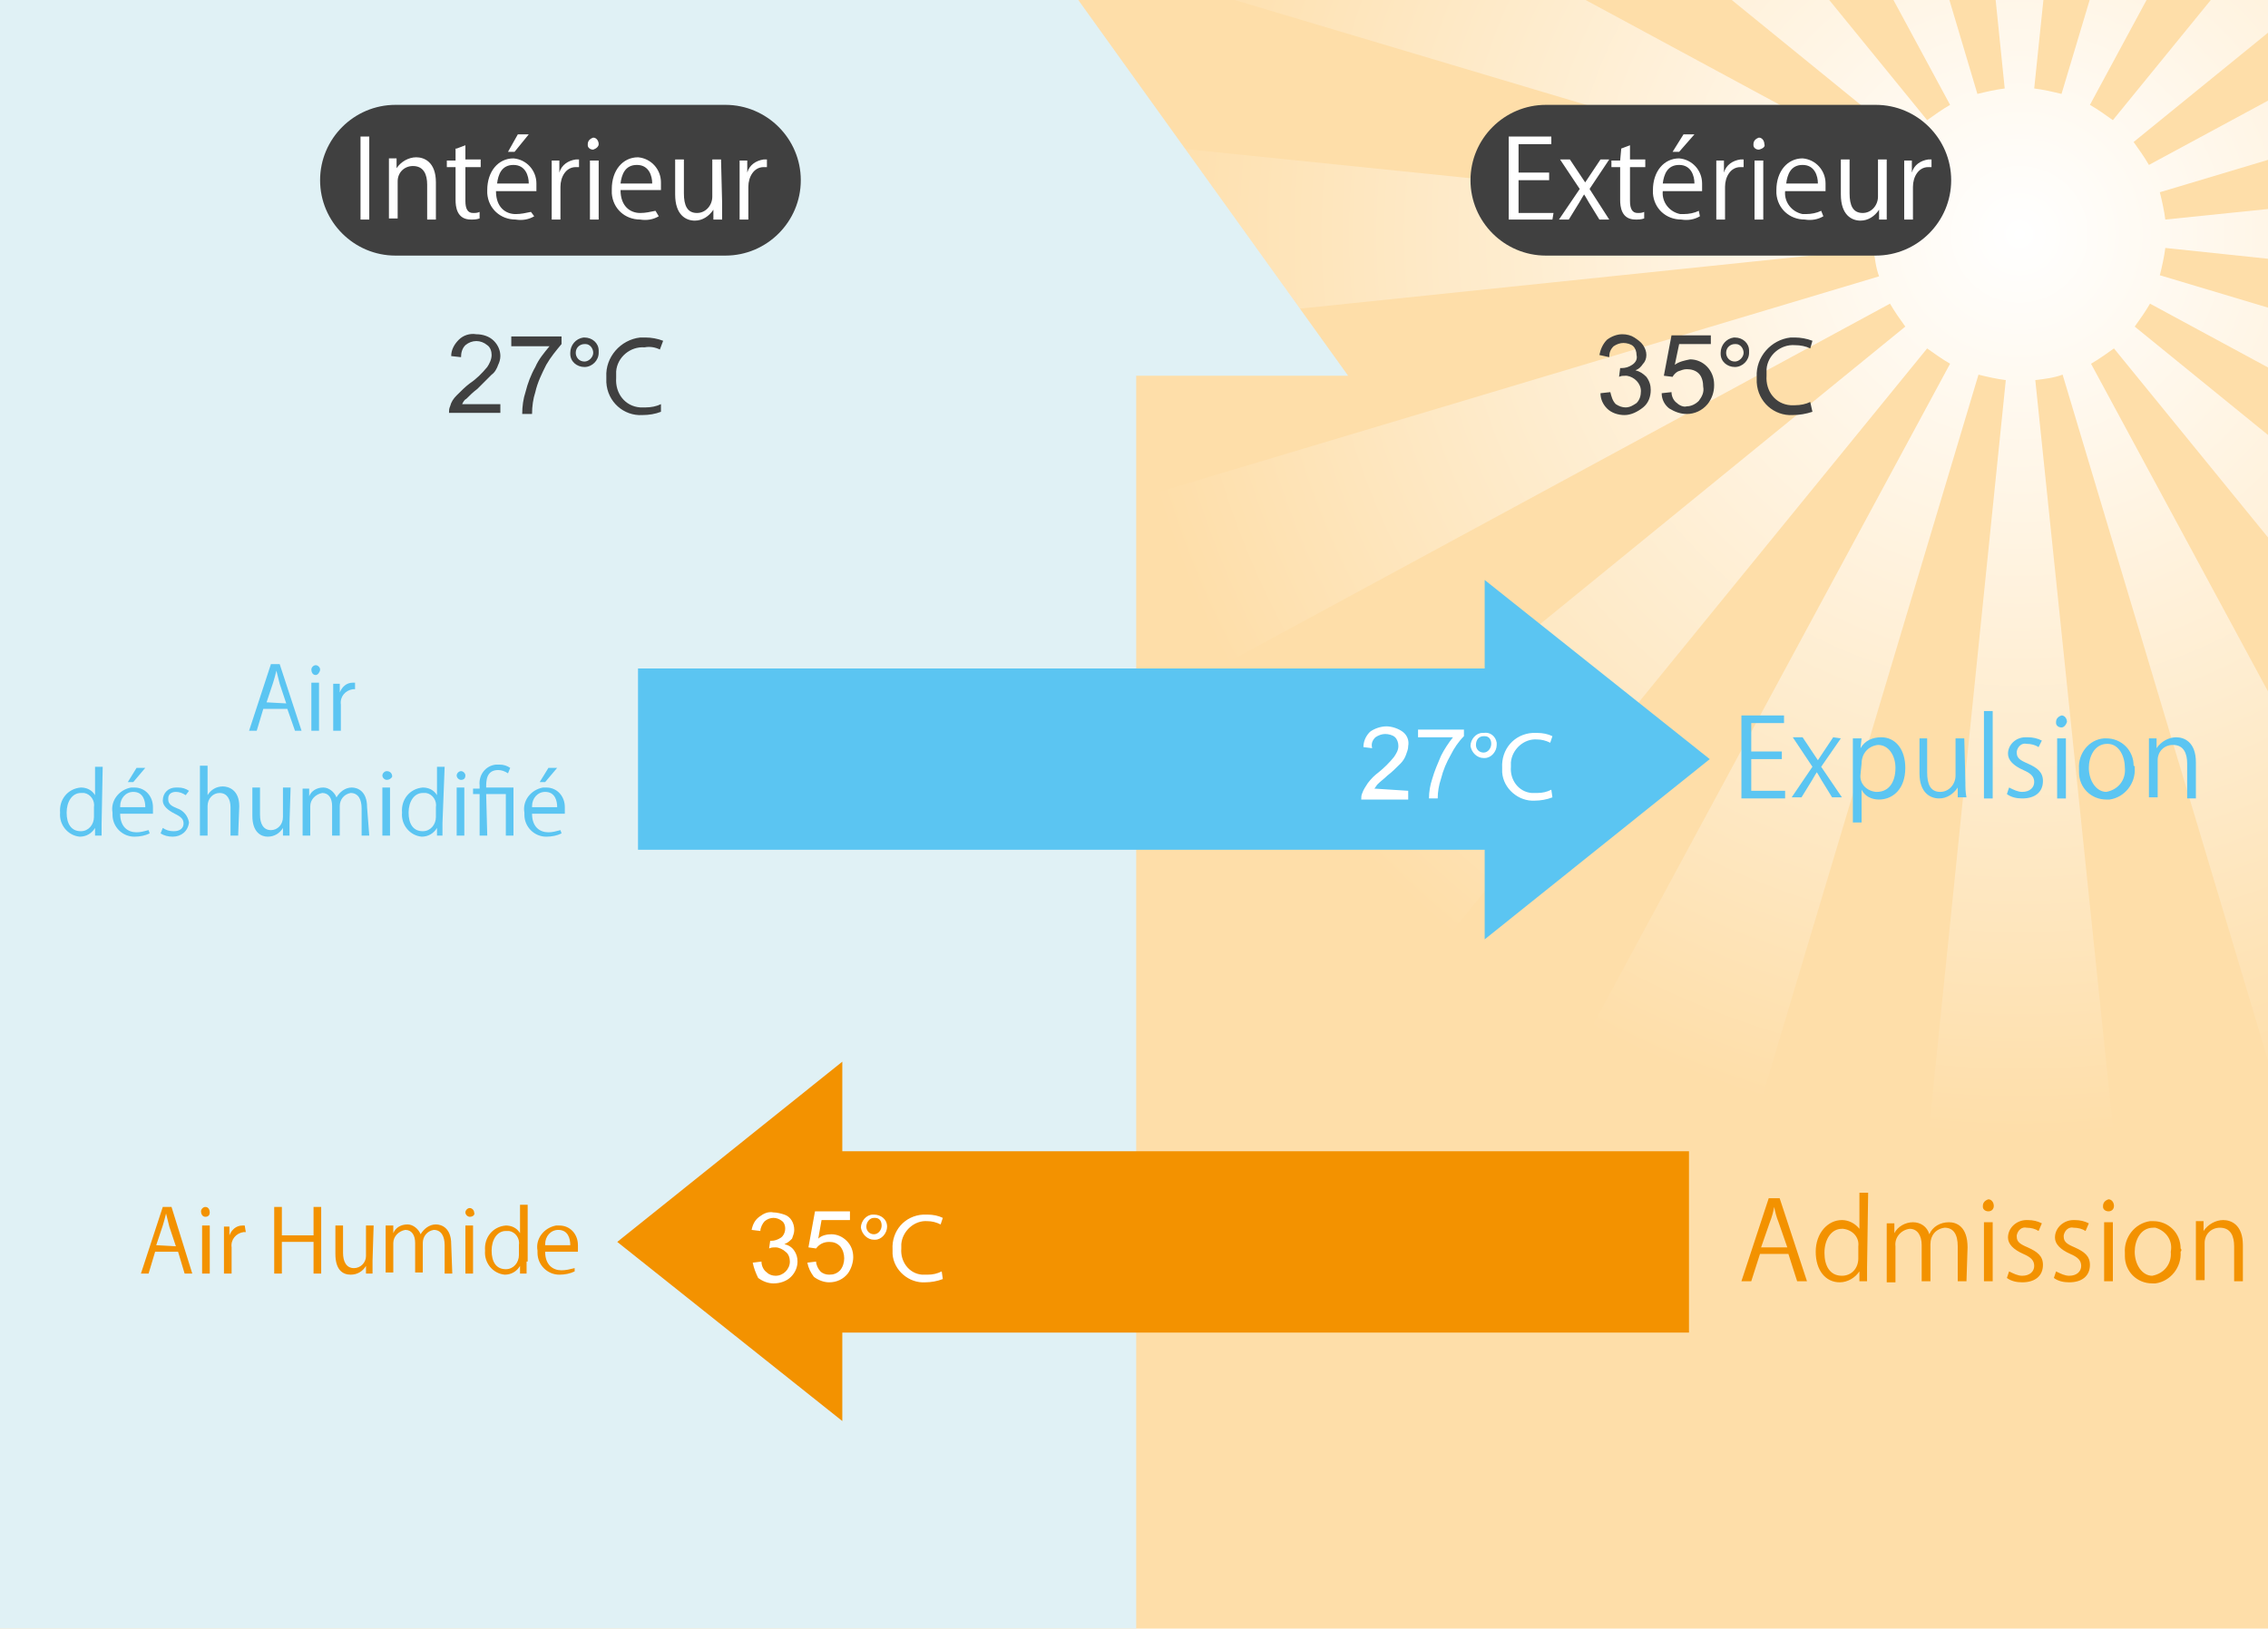 <svg version="1.1" id="Ebene_1" xmlns="http://www.w3.org/2000/svg" xmlns:xlink="http://www.w3.org/1999/xlink" x="0" y="0" viewBox="0 0 207.6 149.1" xml:space="preserve"><style>.st0{fill:#fedea9}.st4{fill:#f39200}.st5{fill:#5bc5f2}.st6{fill:#404040}.st7{fill:#fff}</style><g id="下地"><path class="st0" d="M0 0h207.9v149.1H0V0z"/><defs><path id="SVGID_1_" d="M0 0h207.9v149.1H0z"/></defs><clipPath id="SVGID_2_"><use xlink:href="#SVGID_1_" overflow="visible"/></clipPath><g clip-path="url(#SVGID_2_)"><radialGradient id="SVGID_3_" cx="184.85" cy="2745.47" r="82.65" gradientTransform="translate(0 -2724.02)" gradientUnits="userSpaceOnUse"><stop offset="0" stop-color="#fff"/><stop offset="1" stop-color="#fedea9"/></radialGradient><path d="M267.5 30V13l-69.3 7.1c-.1-.8-.3-1.7-.5-2.5l66.8-20L258-18l-61.3 33.1c-.4-.7-.9-1.4-1.4-2.1l54.1-44-12-12-44 54c-.7-.5-1.4-1-2.1-1.4l33.1-61.3-15.7-6.5-20 66.8c-.8-.2-1.7-.4-2.5-.5l7.2-69.3h-17l7.1 69.3c-.8.1-1.7.3-2.5.5l-19.9-66.8-15.7 6.5 33.1 61.3c-.7.4-1.4.9-2.1 1.4l-44-54-12 12 54.1 44c-.5.7-1 1.4-1.4 2.1L111.8-18l-6.5 15.7L172 17.6c-.2.8-.4 1.7-.5 2.5L102.2 13v17l69.3-7.2c.1.8.2 1.7.5 2.5l-66.8 20 6.5 15.7L173 27.8c.4.7.9 1.4 1.4 2.1l-54 44 12 12 44-54c.7.5 1.4 1 2.1 1.4l-33.1 61.3 15.7 6.5 20-66.8c.8.2 1.7.4 2.5.5l-7.1 69.3h17l-7.2-69.3c.8-.1 1.7-.2 2.5-.5l20 66.8 15.7-6.5-33.1-61.3c.7-.4 1.4-.9 2.1-1.4l44 54 12-12-54.1-44c.5-.7 1-1.4 1.4-2.1L258 60.9l6.5-15.7-66.8-20c.2-.8.4-1.7.5-2.5l69.3 7.3z" fill="url(#SVGID_3_)"/></g><path d="M98.7 0l24.7 34.4H104v114.7H0V0h98.7z" fill="#e0f1f5"/><path class="st4" d="M154.6 105.4H77.1v-8.2l-20.6 16.5 20.6 16.4V122h77.5v-16.6z"/><path class="st5" d="M58.4 77.8h77.5V86l20.6-16.5-20.6-16.4v8.1H58.4v16.6z"/><path class="st4" d="M17.6 116.6h-.7l-.6-2h-2.1l-.6 2h-.7l2-6.1h.8l1.9 6.1zm-1.5-2.5l-.6-1.8-.3-1.2c-.1.4-.2.8-.3 1.1l-.6 1.8 1.8.1zm2.7-2.7c-.3 0-.4-.3-.4-.5s.2-.4.4-.4c.3 0 .4.3.4.5s-.1.4-.4.4zm.4 5.2h-.7v-4.4h.7v4.4zm3.3-3.8h-.2c-.7.1-1.2.7-1.1 1.4v2.4h-.7v-4.3h.5v.8c.2-.5.6-.9 1.2-.9h.2l.1.6zm6.9 3.8h-.7v-2.9h-2.9v2.9h-.7v-6.1h.7v2.6h2.9v-2.6h.7v6.1zm4.7-1.2v1.2h-.6v-.7c-.3.5-.8.8-1.4.8-.7 0-1.4-.4-1.4-1.9v-2.6h.7v2.5c0 .8.3 1.4 1 1.4.6 0 1.1-.5 1.1-1.1V112.2h.7l-.1 3.2zm7.3 1.2h-.7V114c0-.8-.3-1.4-1-1.4-.6.1-1 .6-1 1.2v2.7H38v-2.7c0-.7-.3-1.2-.9-1.2-.6.1-1.1.6-1.1 1.2v2.7h-.7v-4.3h.7v.7c.2-.5.7-.8 1.3-.8.5 0 1 .4 1.2.9.3-.5.8-.9 1.4-.9.5 0 1.4.3 1.4 1.8l.1 2.7zm1.6-5.2c-.2 0-.4-.2-.4-.4s.2-.4.4-.4.4.2.4.4c.1.2-.1.4-.4.4zm.3 5.2h-.7v-4.4h.7v4.4zm4.9-1.1v1.1h-.6v-.7c-.3.5-.8.8-1.4.8-1.1-.1-1.9-1.1-1.8-2.2-.1-1.2.7-2.2 1.9-2.3.5 0 1 .2 1.3.7v-2.6h.7v5.2h-.1zm-.7-1.5c.1-.6-.3-1.2-.9-1.3H46.3c-.8 0-1.3.8-1.3 1.8s.4 1.7 1.3 1.7c.7 0 1.2-.6 1.2-1.3v-.9zm5.1 2.4c-.4.2-.9.3-1.4.3-1.1 0-2-.9-2-2v-.2c-.2-1.1.6-2.1 1.7-2.3h.3c1 0 1.7.8 1.7 1.8v.6h-3c0 1.2.7 1.7 1.5 1.7.4 0 .8-.1 1.2-.2v.3zm-.4-2.4c0-.6-.2-1.4-1.1-1.4-.7 0-1.2.6-1.2 1.3v.1h2.3z"/><path class="st5" d="M27.6 66.9H27l-.7-2h-2.2l-.6 2h-.7l2-6.1h.8l2 6.1zm-1.4-2.5l-.6-1.8-.3-1.2c-.1.4-.2.8-.3 1.1l-.6 1.8 1.8.1zm2.7-2.6c-.3 0-.4-.3-.4-.5s.2-.4.4-.4.4.2.4.4-.2.5-.4.5zm.3 5.1h-.7v-4.4h.7v4.4zm3.3-3.8h-.2c-.7.1-1.2.7-1.1 1.4v2.4h-.7v-4.3h.6v.8c.2-.5.6-.9 1.2-.9h.2v.6zM9.3 75.4v1.1h-.6v-.7c-.3.5-.8.8-1.4.8-1.1-.1-1.9-1.1-1.8-2.2-.1-1.2.7-2.2 1.9-2.3.5 0 1 .2 1.3.7v-2.6h.7l-.1 5.2zm-.7-1.5c.1-.6-.3-1.2-.9-1.3H7.4c-.8 0-1.3.8-1.3 1.8s.4 1.7 1.3 1.7c.7 0 1.2-.6 1.2-1.3v-.9zm5.1 2.4c-.4.2-.9.3-1.4.3-1.1 0-2-.9-2-2v-.2c-.2-1.1.6-2.1 1.7-2.3h.3c1 0 1.7.8 1.7 1.8v.6h-3c0 1.2.7 1.7 1.5 1.7.4 0 .7-.1 1.1-.2l.1.3zm-.4-2.4c0-.6-.2-1.4-1.1-1.4-.7 0-1.2.6-1.2 1.3v.1h2.3zm-.8-3.6h.8l-1.1 1.3h-.5l.8-1.3zm4.5 2.5c-.3-.2-.6-.3-.9-.3-.4 0-.7.2-.7.6v.1c0 .4.3.6.8.8.6.2 1 .7 1.1 1.3-.1.8-.7 1.3-1.5 1.3-.4 0-.8-.1-1.1-.3l.2-.5c.3.2.6.3 1 .3.6 0 .9-.3.9-.7s-.2-.6-.8-.9-1.1-.7-1.1-1.2c0-.7.5-1.2 1.2-1.2h.2c.4 0 .7.1 1 .3l-.3.4zm4.8 3.7h-.7v-2.6c0-.7-.3-1.3-1-1.3-.6 0-1.1.5-1.1 1.2v2.7h-.7v-6.4h.7v2.7c.3-.5.8-.8 1.4-.8.5 0 1.5.3 1.5 1.8l-.1 2.7zm4.7-1.2v1.2h-.6v-.7c-.3.5-.8.8-1.4.8-.6 0-1.4-.4-1.4-1.9v-2.6h.7v2.5c0 .8.3 1.4 1 1.4.6 0 1.1-.5 1.1-1.2v-2.7h.7l-.1 3.2zm7.3 1.2h-.7V74c0-.8-.3-1.4-1-1.4-.6.1-1 .6-1 1.2v2.7h-.7v-2.7c0-.7-.3-1.2-.9-1.2-.6.1-1.1.6-1.1 1.2v2.7h-.7v-4.3h.6v.7c.2-.5.7-.8 1.3-.8.5 0 1 .4 1.2.9.3-.5.8-.9 1.4-.9.5 0 1.4.3 1.4 1.8l.2 2.6zm1.6-5.1c-.2 0-.4-.2-.4-.4s.2-.4.4-.4c.3 0 .5.2.5.5-.1.2-.3.3-.5.3zm.3 5.1H35v-4.4h.7v4.4zm4.8-1.1v1.1H40v-.7c-.3.5-.8.8-1.4.8-1.1-.1-1.9-1.1-1.8-2.2-.1-1.2.7-2.2 1.9-2.3.5 0 1 .2 1.3.7v-2.6h.7l-.2 5.2zm-.6-1.5c.1-.6-.3-1.2-.9-1.3H38.7c-.8 0-1.3.8-1.3 1.8s.4 1.7 1.3 1.7c.7 0 1.2-.6 1.2-1.3v-.9zm2.3-2.5c-.2 0-.4-.2-.4-.4s.2-.4.4-.4.4.2.4.4-.1.4-.4.4zm.3 5.1h-.7v-4.4h.7v4.4zm2.1 0h-.7v-3.8h-.6v-.5h.6v-.3c-.1-.9.5-1.8 1.5-1.9h.3c.4 0 .7.1 1 .3l-.2.5c-.3-.2-.6-.3-.9-.3-1.1 0-1.1 1-1.1 1.6H47v4.4h-.7v-3.8h-1.8l.1 3.8zm6.8-.2c-.4.2-.9.3-1.4.3-1.1 0-2-.9-2-2v-.2c-.2-1.1.6-2.1 1.7-2.3h.3c1 0 1.7.8 1.7 1.8v.6h-3c0 1.2.7 1.7 1.5 1.7.4 0 .7-.1 1.1-.2l.1.3zm-.4-2.4c0-.6-.2-1.4-1.1-1.4-.7 0-1.2.6-1.2 1.3v.1H51zm-.8-3.6h.8l-1.1 1.3h-.5l.8-1.3z"/><path class="st6" d="M45.8 37v.8h-4.7c0-.2 0-.4.1-.6.1-.4.3-.7.6-1 .4-.4.8-.8 1.2-1.1.6-.4 1.1-.9 1.6-1.5.2-.3.4-.7.4-1.1 0-.3-.1-.7-.4-.9-.6-.5-1.4-.5-2 0-.3.3-.4.7-.4 1.1l-.9-.1c0-.6.3-1.1.7-1.5.4-.4 1-.6 1.6-.5.6 0 1.2.2 1.6.6.4.4.6.9.6 1.4 0 .3-.1.6-.2.8-.1.3-.3.7-.6.9l-1.3 1.3c-.4.3-.7.6-1 .9-.2.1-.3.3-.4.5h3.5zm1-5.3v-.9h4.6v.7c-.5.6-1 1.2-1.4 1.9-.4.8-.8 1.6-1 2.5-.2.6-.3 1.3-.3 2h-.9c0-.7.1-1.4.3-2 .2-.8.5-1.6.9-2.3.3-.7.8-1.3 1.3-1.9h-3.5zm8 .6c0 .7-.6 1.3-1.3 1.3-.7 0-1.3-.5-1.3-1.2v-.1c0-.7.5-1.3 1.2-1.4h.1c.7 0 1.3.5 1.3 1.2v.2zm-2.1 0c0 .4.3.8.8.8.4 0 .8-.4.8-.8s-.3-.8-.7-.8h-.1c-.4 0-.8.3-.8.8zm7.8 5.4c-.5.2-1.1.3-1.7.3-1.7.1-3.2-1.2-3.3-3v-.5c-.1-1.8 1.3-3.4 3.1-3.6h.5c.5 0 1.1.1 1.6.3l-.3.8c-.4-.2-.9-.3-1.4-.2-1.3-.1-2.5.9-2.6 2.2V34.6c-.1 1.4.8 2.6 2.2 2.7h.5c.5 0 1-.1 1.4-.3v.7zm86-1.7l.9-.1c.1.4.2.8.5 1.1.3.2.6.3.9.3.4 0 .7-.2 1-.4.3-.3.4-.7.4-1.1 0-.7-.6-1.3-1.3-1.4h-.1c-.2 0-.4 0-.6.1l.1-.8h.1c.4 0 .7-.1 1-.3.3-.2.5-.5.4-.9 0-.3-.1-.6-.3-.8-.2-.2-.6-.3-.9-.3-.3 0-.6.1-.9.3-.3.3-.4.6-.4 1l-.9-.2c.1-.5.3-1 .7-1.4.4-.3.9-.5 1.4-.5.4 0 .8.1 1.1.3.3.2.6.4.8.7.2.3.3.6.3.9 0 .3-.1.6-.3.8-.2.3-.4.5-.7.6.4.1.7.3 1 .6.3.4.4.8.4 1.2 0 .6-.2 1.2-.7 1.6-.5.4-1.1.7-1.7.7-.6 0-1.2-.2-1.6-.6-.4-.4-.6-.9-.6-1.4zm5.6 0l.9-.1c0 .4.2.8.5 1 .2.2.6.4.9.3.4 0 .8-.2 1.1-.5.3-.4.5-.8.4-1.3 0-.4-.1-.9-.4-1.2-.3-.3-.7-.4-1.1-.4-.3 0-.5.1-.8.2-.2.1-.4.3-.5.5l-.8-.1.7-3.7h3.6v.8h-2.9l-.4 1.9c.4-.3.9-.4 1.4-.5 1.2 0 2.2 1 2.2 2.3v.1c0 .6-.2 1.2-.6 1.7-.5.6-1.2.9-1.9.9-.6 0-1.1-.2-1.6-.5-.4-.3-.7-.8-.7-1.4zm8-3.7c0 .7-.6 1.3-1.3 1.3-.7 0-1.3-.5-1.3-1.2v-.1c0-.7.5-1.3 1.2-1.4h.1c.7 0 1.3.5 1.3 1.2v.2zm-2.1 0c0 .4.3.8.8.8.4 0 .8-.4.8-.8s-.3-.8-.7-.8h-.1c-.4 0-.8.3-.8.8zm7.9 5.4c-.6.2-1.2.3-1.8.3-1.7.1-3.2-1.2-3.3-3v-.5c-.1-1.8 1.3-3.4 3.1-3.6h.4c.5 0 1.1.1 1.6.3l-.2.7c-.4-.2-.9-.3-1.4-.3-1.3-.1-2.5.9-2.6 2.2V34.4c-.1 1.4.8 2.6 2.2 2.7h.4c.5 0 1-.1 1.4-.3l.2.9z"/><path class="st7" d="M68.9 115.6l.8-.1c0 .4.2.8.5 1 .2.2.5.3.8.3.7 0 1.3-.6 1.3-1.3 0-.3-.1-.7-.4-.9-.2-.2-.6-.4-.9-.4-.2 0-.4 0-.6.1l.1-.7h.1c.3 0 .6-.1.9-.3.4-.3.5-1 .2-1.4l-.1-.1c-.5-.4-1.1-.4-1.6 0-.2.2-.4.6-.4.9l-.8-.1c.1-.5.3-.9.7-1.2.4-.3.8-.5 1.3-.4.3 0 .7.1 1 .2.6.2.9.8.9 1.4 0 .3-.1.5-.2.8-.2.2-.4.4-.7.5.4.1.7.3.9.6.2.3.3.6.3 1 0 .5-.2 1-.6 1.4-.4.4-1 .6-1.6.6-.5 0-1-.2-1.4-.5-.2-.4-.4-.9-.5-1.4zm5 0l.8-.1c0 .3.2.7.4.9.2.2.5.3.8.3.4 0 .7-.1 1-.4.5-.6.5-1.6 0-2.2-.3-.3-.6-.4-1-.4-.5 0-.9.2-1.2.6l-.7-.1.6-3.3h3.2v.8h-2.6l-.3 1.7c.3-.3.8-.4 1.2-.4.5 0 1 .2 1.4.6.4.4.6.9.6 1.5 0 .5-.2 1.1-.5 1.5-.4.5-1 .8-1.7.8-.5 0-1-.2-1.4-.5-.3-.4-.5-.8-.6-1.3zm7.3-3.3c0 .6-.5 1.2-1.1 1.2H80c-.6 0-1.1-.5-1.2-1.1 0-.6.5-1.2 1.1-1.2h.1c.6 0 1.2.4 1.2 1.1zm-1.9 0c0 .4.3.7.7.7.4 0 .7-.4.7-.8s-.2-.7-.6-.7H80c-.4 0-.7.4-.7.8zm7 4.8c-.5.2-1.1.3-1.6.3-1.5.1-2.9-1.1-3-2.6v-.4c-.1-1.7 1.1-3.1 2.8-3.2h.4c.5 0 1 .1 1.4.3l-.2.6c-.4-.2-.8-.3-1.2-.3-1.2-.1-2.3.9-2.4 2.1v.4c-.1 1.2.7 2.3 1.9 2.4h.5c.5 0 .9-.1 1.3-.3l.1.7zM128.9 72.4v.8h-4.3c0-.2 0-.4.1-.6.1-.3.3-.6.5-.9.3-.4.6-.7 1-1 .5-.4 1-.9 1.4-1.4.2-.3.4-.6.4-1 0-.3-.1-.6-.3-.8-.2-.2-.6-.3-.9-.3-.3 0-.6.1-.9.3-.3.3-.4.6-.3 1l-.8-.1c0-.5.2-1 .6-1.4.4-.3 1-.5 1.5-.5s1.1.2 1.5.5c.4.3.6.8.5 1.3 0 .3-.1.5-.2.8-.1.3-.3.6-.5.8-.4.4-.8.8-1.2 1.1-.3.3-.6.5-.9.8-.1.1-.2.3-.3.4l3.1.2zm.9-4.8v-.8h4.2v.6c-.5.5-.9 1.1-1.2 1.7-.4.7-.7 1.4-.9 2.2-.2.6-.3 1.2-.3 1.8h-.8c0-.6.1-1.2.3-1.8.2-.7.5-1.4.8-2.1.3-.6.7-1.2 1.1-1.7h-3.2v.1zM137 68.2c0 .6-.5 1.2-1.1 1.2h-.1c-.6 0-1.1-.5-1.2-1.1 0-.6.5-1.2 1.1-1.2h.1c.6-.1 1.1.3 1.2.9v.2zm-1.9 0c0 .4.3.7.7.7.4 0 .7-.4.7-.8s-.2-.7-.6-.7h-.1c-.4 0-.7.3-.7.8 0-.1 0 0 0 0zm7 4.8c-.5.2-1.1.3-1.6.3-1.5.1-2.9-1.1-3-2.6v-.4c-.1-1.7 1.1-3.1 2.8-3.2h.4c.5 0 1 .1 1.4.3l-.2.6c-.4-.2-.8-.3-1.2-.3-1.2-.1-2.3.9-2.4 2.1v.4c-.1 1.2.7 2.3 1.9 2.4h.5c.5 0 .9-.1 1.3-.3l.1.7z"/></g><path class="st4" d="M165.4 117.3h-.9l-.8-2.5h-2.6l-.8 2.5h-.9l2.5-7.6h1l2.5 7.6zm-1.8-3.1l-.8-2.3c-.2-.5-.3-.9-.4-1.4-.1.5-.2.9-.4 1.4l-.8 2.3h2.4zm7.3 1.8v1.3h-.7v-.9c-.4.6-1.1 1-1.8 1-1.3 0-2.2-1.1-2.2-2.8s1.1-2.9 2.4-2.9c.6 0 1.2.3 1.6.8v-3.3h.8l-.1 6.8zm-.8-1.9c.1-.8-.5-1.5-1.4-1.6h-.1c-1 0-1.6 1-1.6 2.2s.5 2.1 1.6 2.1c.9 0 1.5-.7 1.5-1.6v-1.1zm9.9 3.2h-.8v-3.2c0-1.1-.4-1.7-1.2-1.7-.8.1-1.3.7-1.3 1.5v3.4h-.8V114c0-.9-.4-1.5-1.1-1.5-.8.1-1.4.8-1.3 1.6v3.3h-.8V112h.7v.9c.3-.6 1-1 1.7-1s1.3.4 1.5 1.1c.3-.7 1-1.1 1.8-1.1.7 0 1.7.4 1.7 2.3l-.1 3.1zm2-6.4c-.3 0-.5-.2-.5-.4v-.1c0-.3.2-.5.5-.6.3 0 .5.3.5.6s-.2.5-.5.5zm.4 6.4h-.8v-5.4h.8v5.4zm4.2-4.6c-.3-.2-.7-.3-1.1-.3-.4-.1-.8.2-.9.7v.1c0 .5.3.7 1 1 .9.4 1.4.8 1.4 1.6 0 1-.7 1.6-1.9 1.6-.5 0-1-.1-1.4-.4l.2-.6c.4.2.8.4 1.2.4.7 0 1.1-.4 1.1-.9s-.3-.8-1-1.1c-.9-.4-1.4-.9-1.4-1.5 0-.9.8-1.6 1.7-1.6h.1c.5 0 .9.1 1.3.3l-.3.7zm4.3 0c-.3-.2-.7-.3-1.1-.3-.4-.1-.8.2-.9.7v.1c0 .5.3.7 1 1 .9.4 1.4.8 1.4 1.6 0 1-.7 1.6-1.9 1.6-.5 0-1-.1-1.4-.4l.2-.6c.4.2.8.4 1.2.4.7 0 1.1-.4 1.1-.9s-.3-.8-1-1.1c-.9-.4-1.4-.9-1.4-1.5 0-.9.8-1.6 1.7-1.6h.1c.5 0 .9.1 1.3.3l-.3.7zm2.1-1.8c-.3 0-.5-.2-.5-.4v-.1c0-.3.2-.5.5-.6.3 0 .5.3.5.6s-.2.5-.5.5zm.4 6.4h-.8v-5.4h.8v5.4zm6.2-2.7c.1 1.4-.9 2.7-2.3 2.9h-.3c-1.4 0-2.5-1.1-2.5-2.5v-.3c-.1-1.4.9-2.7 2.3-2.9h.3c1.4 0 2.5 1.1 2.5 2.5.1.1.1.2 0 .3zm-2.5-2.2c-1.2 0-1.7 1.2-1.7 2.2 0 1.2.7 2.2 1.6 2.2 1.1-.2 1.8-1.1 1.7-2.2.2-1-.4-1.9-1.4-2.2h-.2zm8.2 4.9h-.8v-3.2c0-.9-.3-1.7-1.3-1.7-.8 0-1.4.6-1.4 1.4v3.4h-.8v-5.4h.7v.9c.4-.6 1.1-1 1.8-1s1.8.4 1.8 2.3v3.3z"/><path class="st6" d="M36.2 9.6h30.2c3.8 0 6.9 3.1 6.9 6.9s-3.1 6.9-6.9 6.9H36.2c-3.8 0-6.9-3.1-6.9-6.9s3.1-6.9 6.9-6.9z"/><path class="st7" d="M33 12.5h.8v7.6H33v-7.6zm6.9 7.6h-.8v-3.2c0-.9-.3-1.7-1.3-1.7-.8 0-1.4.6-1.4 1.4V20h-.8v-5.5h.7v.9c.4-.6 1.1-1 1.8-1s1.8.4 1.8 2.3v3.4zm1.9-6.5l.8-.3v1.3H44v.7h-1.4v3.1c0 .7.2 1.1.7 1.1.2 0 .4 0 .6-.1v.6c-.3.1-.5.1-.8.1-1.3 0-1.4-1.2-1.4-1.8v-3h-.8v-.6h.8v-1.1h.1zm7.1 6.2c-.5.3-1.1.4-1.7.3-1.4 0-2.5-1-2.6-2.4v-.3c0-1.7 1-2.9 2.4-2.9 1.2.1 2.1 1.1 2.1 2.3v.7h-3.7c0 1.5.9 2.1 1.8 2.1.5 0 .9-.1 1.4-.2l.3.4zm-.5-3c0-.7-.3-1.7-1.4-1.7s-1.4.9-1.5 1.7h2.9zm-1-4.5h1l-1.3 1.6h-.6l.9-1.6zm5.6 3h-.3c-.9 0-1.4.9-1.4 1.8v3h-.8v-5.4h.7v1.1c.2-.7.8-1.1 1.5-1.2h.3v.7zm1.3-1.6c-.3 0-.5-.2-.5-.4v-.1c0-.3.2-.5.5-.6.3 0 .5.3.5.6 0 .2-.2.4-.5.5zm.5 6.4H54v-5.4h.8v5.4zm5.5-.3c-.5.3-1.1.4-1.7.3-1.4 0-2.5-1-2.6-2.4v-.4c0-1.7 1-2.9 2.4-2.9 1.2.1 2.1 1.1 2.1 2.3v.7h-3.7c0 1.5.9 2.1 1.8 2.1.5 0 .9-.1 1.4-.2l.3.5zm-.6-3c0-.7-.3-1.7-1.4-1.7s-1.4.9-1.5 1.7h2.9zm6.4 1.8v1.5h-.8v-.9c-.4.6-1 1-1.7 1-.8 0-1.8-.5-1.8-2.4v-3.2h.8v3.1c0 1.1.3 1.8 1.2 1.8.8 0 1.4-.7 1.4-1.5v-3.4h.8l.1 4zm4.1-3.3h-.3c-.9 0-1.4.9-1.4 1.8v3h-.8v-5.4h.7v1.1c.2-.7.8-1.1 1.5-1.2h.3v.7z"/><path class="st6" d="M141.5 9.6h30.2c3.8 0 6.9 3.1 6.9 6.9s-3.1 6.9-6.9 6.9h-30.2c-3.8 0-6.9-3.1-6.9-6.9s3.1-6.9 6.9-6.9z"/><path class="st7" d="M142.1 20.1h-4v-7.6h3.9v.7h-3v2.6h2.8v.7H139v3h3.2l-.1.6zm5.2-5.5l-1.8 2.7 1.8 2.8h-.9l-.8-1.3c-.2-.3-.4-.7-.6-1-.2.3-.4.7-.6 1l-.8 1.3h-.9l1.9-2.8-1.8-2.7h.9l.8 1.2.6.9.6-.9.8-1.2h.8zm1.1-1l.8-.3v1.3h1.4v.7h-1.4v3.1c0 .7.2 1.1.7 1.1.2 0 .4 0 .6-.1v.6c-.3.1-.5.1-.8.1-1.3 0-1.4-1.2-1.4-1.8v-3h-.8v-.6h.8l.1-1.1zm7.2 6.2c-.5.3-1.1.4-1.7.3-1.4 0-2.5-1-2.6-2.4v-.3c0-1.7 1-2.9 2.4-2.9 1.2.1 2.1 1.1 2.1 2.3v.7h-3.6c-.1 1 .6 1.9 1.6 2.1h.3c.5 0 1-.1 1.4-.3l.1.5zm-.5-3c0-.7-.3-1.7-1.4-1.7s-1.4.9-1.5 1.7h2.9zm-1-4.5h1l-1.4 1.6h-.6l1-1.6zm5.5 3h-.3c-.9 0-1.4.9-1.4 1.8v3h-.8v-5.4h.7v1.1c.2-.7.8-1.1 1.5-1.2h.3v.7zm1.4-1.6c-.3 0-.5-.2-.5-.4v-.1c0-.3.2-.5.5-.6.3 0 .5.3.5.6.1.2-.1.4-.5.5zm.4 6.4h-.8v-5.4h.8v5.4zm5.5-.3c-.5.3-1.1.4-1.7.3-1.4 0-2.5-1-2.6-2.4v-.3c0-1.7 1-2.9 2.4-2.9 1.2.1 2.1 1.1 2.1 2.3v.7h-3.7c-.1 1 .6 1.9 1.6 2.1h.3c.5 0 1-.1 1.4-.3l.2.5zm-.5-3c0-.7-.3-1.7-1.4-1.7s-1.4.9-1.5 1.7h2.9zm6.3 1.8v1.5h-.7v-.9c-.4.6-1 1-1.7 1-.8 0-1.8-.5-1.8-2.4v-3.2h.8v3.1c0 1.1.3 1.8 1.2 1.8.8 0 1.4-.7 1.4-1.5v-3.4h.8v4zm4.1-3.3h-.3c-.9 0-1.4.9-1.4 1.8v3h-.8v-5.4h.7v1.1c.2-.7.8-1.1 1.5-1.2h.3v.7z"/><path class="st5" d="M163.4 73.1h-4v-7.6h3.9v.7h-3v2.6h2.8v.7h-2.8v2.9h3.1zM168.5 67.6l-1.8 2.6 1.9 2.8h-.9l-.8-1.3c-.2-.3-.4-.7-.6-1-.2.3-.4.7-.6 1l-.8 1.3h-.9l1.9-2.8-1.8-2.7h.9l.8 1.2.6.9.6-.9.8-1.2.7.1zM170.3 68.5c.4-.7 1.1-1 1.9-1 1.3 0 2.2 1.1 2.2 2.8 0 2-1.2 2.9-2.4 2.9-.7 0-1.3-.3-1.6-.9v3h-.8v-7.7h.8l-.1.9z"/><path class="st0" d="M170.3 70.9c-.1.8.5 1.5 1.4 1.6h.1c1.1 0 1.7-.9 1.7-2.2 0-1.1-.6-2.1-1.6-2.1-.9.1-1.5.8-1.5 1.7l-.1 1z"/><path class="st5" d="M179.9 71.6c0 .5 0 .9.1 1.4h-.8v-.9c-.4.6-1 1-1.7 1-.8 0-1.8-.5-1.8-2.3v-3.2h.7v3.1c0 1.1.3 1.8 1.2 1.8.8 0 1.4-.7 1.4-1.5v-3.4h.8l.1 4zM181.6 65.1h.8v8h-.8zM186.6 68.4c-.3-.2-.7-.3-1.1-.3-.4-.1-.8.2-.9.7v.1c0 .5.3.7 1 1 .9.4 1.4.8 1.4 1.6 0 1-.7 1.6-1.9 1.6-.5 0-1-.1-1.4-.4l.2-.6c.4.2.8.4 1.2.4.7 0 1.1-.4 1.1-.9s-.3-.8-1-1.1c-.9-.4-1.4-.9-1.4-1.5 0-.8.7-1.5 1.6-1.5h.2c.5 0 .9.1 1.3.3l-.3.6zM188.7 66.6c-.3 0-.5-.2-.5-.4v-.1c0-.3.2-.5.5-.6.3 0 .5.3.5.6-.1.3-.3.5-.5.5zM188.3 67.6h.8v5.5h-.8zM195.4 70.3c.1 1.4-.9 2.7-2.3 2.9h-.3c-1.4 0-2.5-1.1-2.5-2.5v-.3c-.1-1.4.9-2.7 2.3-2.8h.2c1.4 0 2.5 1.1 2.5 2.5.1 0 .1.1.1.2z"/><path class="st0" d="M192.9 68.1c-1.2 0-1.7 1.2-1.7 2.2 0 1.2.7 2.2 1.6 2.2 1.1-.2 1.8-1.1 1.7-2.2 0-1-.5-2.2-1.6-2.2z"/><path class="st5" d="M201 73.1h-.8v-3.2c0-.9-.3-1.7-1.3-1.7-.8 0-1.4.6-1.4 1.4V73h-.8v-5.4h.7v.9c.4-.6 1.1-1 1.8-1s1.8.4 1.8 2.3v3.3z"/></svg>